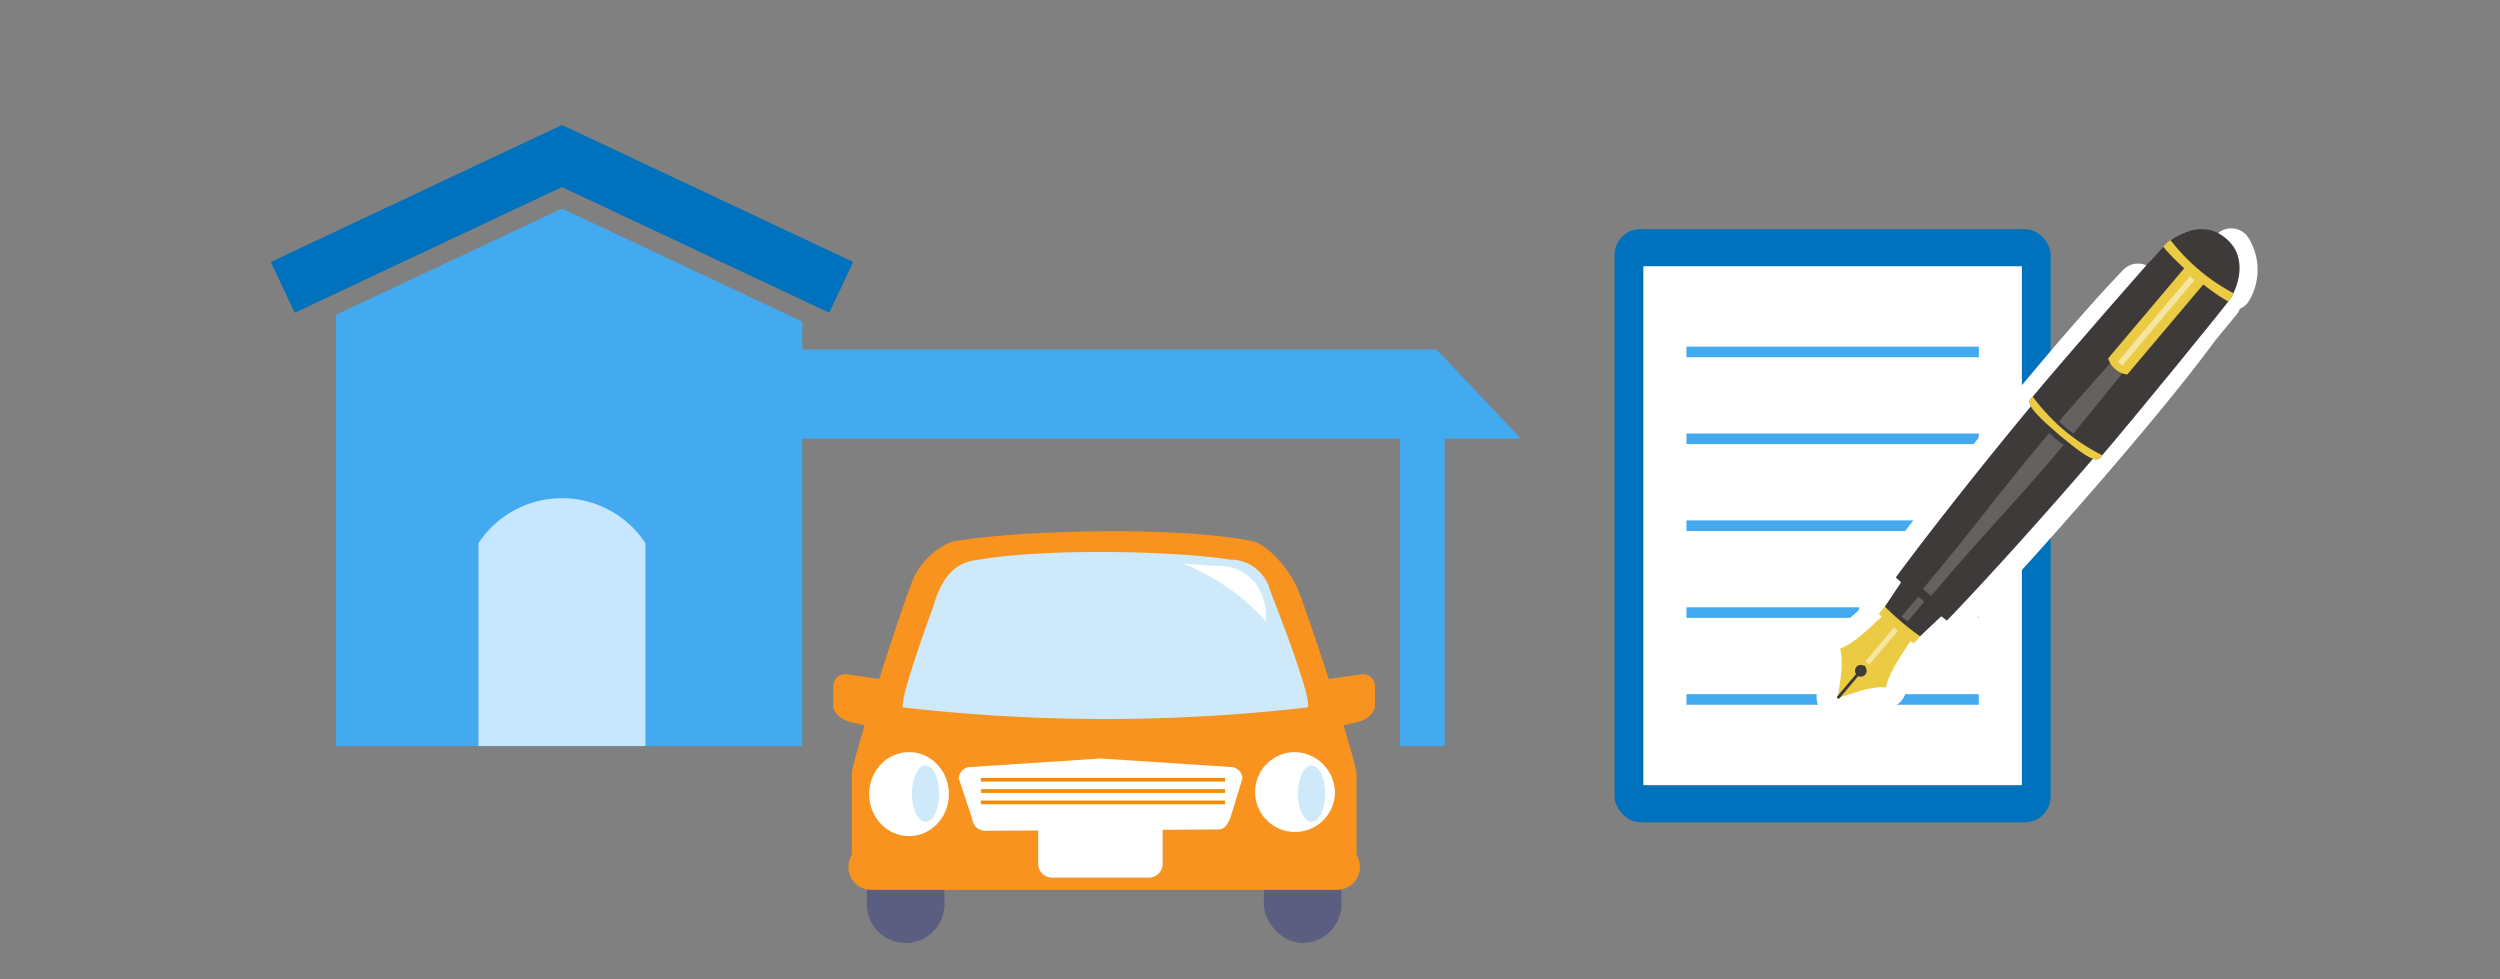 <svg xmlns="http://www.w3.org/2000/svg" xmlns:xlink="http://www.w3.org/1999/xlink" width="240" height="94" viewBox="0 0 240 94">
  <rect x="0" y="0" width="240" height="94" fill="#808080" stroke="none"/>
  <defs>
    <style>
      .cls-1, .cls-9 {
        fill: none;
      }

      .cls-16, .cls-2 {
        fill: #3e3a39;
      }

      .cls-3 {
        clip-path: url(#clip-carshop_icon_12);
      }

      .cls-4, .cls-6 {
        fill: #43aaef;
      }

      .cls-4, .cls-7 {
        fill-rule: evenodd;
      }

      .cls-5 {
        fill: #0071bc;
      }

      .cls-7 {
        fill: #c6e7ff;
      }

      .cls-14, .cls-15, .cls-8 {
        fill: #fff;
      }

      .cls-9 {
        stroke: #fff;
        stroke-linejoin: round;
        stroke-width: 3.917px;
      }

      .cls-10 {
        clip-path: url(#clip-path);
      }

      .cls-11 {
        fill: #ebcb43;
      }

      .cls-12 {
        clip-path: url(#clip-path-2);
      }

      .cls-13, .cls-15 {
        opacity: 0.2;
      }

      .cls-14 {
        opacity: 0.5;
      }

      .cls-16 {
        mix-blend-mode: multiply;
        isolation: isolate;
      }

      .cls-17 {
        fill: #ceeafa;
      }

      .cls-18 {
        fill: #f7931e;
      }

      .cls-19 {
        fill: #5c5e81;
      }

      .cls-20 {
        fill: #f48c08;
      }
    </style>
    <clipPath id="clip-path">
      <path id="SVGID" class="cls-1" d="M1953.171,3205.909c-.546.584,1.12,2.024,2.782,3.467,1.7,1.4,3.4,2.794,3.883,2.16,2.683-3.1,12.017-14.521,12.519-15.285.574-.874,1.819-3.831-.381-5.728l-.064-.05c-.02-.02-.042-.038-.06-.056-2.238-1.849-4.945-.126-5.71.586C1965.47,3191.627,1955.776,3202.745,1953.171,3205.909Z" transform="translate(-1953.065 -3189.59)"/>
    </clipPath>
    <clipPath id="clip-path-2">
      <path id="SVGID-2" data-name="SVGID" class="cls-2" d="M1953.171,3205.909c-.546.584,1.12,2.024,2.782,3.467,1.7,1.4,3.4,2.794,3.883,2.16,2.683-3.1,12.017-14.521,12.519-15.285.574-.874,1.819-3.831-.381-5.728l-.064-.05c-.02-.02-.042-.038-.06-.056-2.238-1.849-4.945-.126-5.71.586C1965.47,3191.627,1955.776,3202.745,1953.171,3205.909Z" transform="translate(-1953.065 -3189.59)"/>
    </clipPath>
    <clipPath id="clip-carshop_icon_12">
      <rect width="240" height="94"/>
    </clipPath>
  </defs>
  <g id="carshop_icon_12" class="cls-3">
    <g id="グループ_2030" data-name="グループ 2030" transform="translate(-1104 -2838)">
      <g id="グループ_1288" data-name="グループ 1288" transform="translate(424.006 -1854.746)">
        <path id="path39876" class="cls-4" d="M739.616,4720.046l-21.7,10.2v41.4h44.771V4730.9Z" transform="translate(-5.672 -7.278)"/>
        <path id="path39878" class="cls-5" d="M733.944,4704.746l-25.512,12-2.439,1.146,2.293,4.876,2.439-1.148,23.219-10.917,23.219,10.917,2.439,1.148,2.291-4.876-2.437-1.146Z" transform="translate(0 0)"/>
        <path id="path39880" class="cls-6" d="M768.863,4745.84h78.954l8.082,8.573H768.863Z" transform="translate(-29.905 -19.547)"/>
        <path id="rect39882" class="cls-6" d="M917.005,4752.159v34.763H912.7v-34.763Z" transform="translate(-98.322 -22.553)"/>
        <path id="path39884" class="cls-7" d="M760.043,4777.393v19.477H744.014v-19.477a9.59,9.59,0,0,1,16.029,0Z" transform="translate(-18.085 -32.499)"/>
      </g>
      <g id="グループ_1878" data-name="グループ 1878" transform="translate(-660.481 -329.59)">
        <rect id="長方形_1407" data-name="長方形 1407" class="cls-5" width="41.865" height="56.936" rx="2.477" transform="translate(1919.481 3189.59)"/>
        <rect id="長方形_1408" data-name="長方形 1408" class="cls-8" width="36.34" height="49.819" transform="translate(1922.243 3193.148)"/>
        <g id="グループ_1856" data-name="グループ 1856" transform="translate(1926.379 3200.869)">
          <rect id="長方形_1409" data-name="長方形 1409" class="cls-6" width="28.068" height="1.017"/>
          <rect id="長方形_1410" data-name="長方形 1410" class="cls-6" width="28.067" height="1.014" transform="translate(0 8.342)"/>
          <rect id="長方形_1411" data-name="長方形 1411" class="cls-6" width="28.064" height="1.017" transform="translate(0.002 16.68)"/>
          <rect id="長方形_1412" data-name="長方形 1412" class="cls-6" width="28.064" height="1.016" transform="translate(0.002 25.022)"/>
          <rect id="長方形_1413" data-name="長方形 1413" class="cls-6" width="28.064" height="1.016" transform="translate(0.002 33.362)"/>
        </g>
        <g id="グループ_1877" data-name="グループ 1877" transform="translate(1940.832 3189.59)">
          <g id="グループ_1865" data-name="グループ 1865">
            <path id="パス_2632" data-name="パス 2632" class="cls-9" d="M1937.757,3224.068c.456,1.364-.1,3.5-.209,4.714,1.173-.311,3.191-1.217,4.612-1h0c.313-1.561,1.722-3.435,2.494-4.664h0l-2.72-2.3h0c-1.082.968-2.694,2.672-4.18,3.243Z" transform="translate(-1937.469 -3183.775)"/>
            <path id="パス_2633" data-name="パス 2633" class="cls-9" d="M1939.1,3225.029a.563.563,0,1,1,.027.835A.591.591,0,0,1,1939.1,3225.029Z" transform="translate(-1937.209 -3183.036)"/>
            <g id="グループ_1857" data-name="グループ 1857" transform="translate(0 41.894)">
              <path id="パス_2634" data-name="パス 2634" class="cls-9" d="M1937.65,3228.087a.144.144,0,0,1-.135-.235l2.443-2.893a.144.144,0,0,1,.2-.017.146.146,0,0,1,.017.2l-2.442,2.892a.138.138,0,0,1-.085.048Z" transform="translate(-1937.481 -3224.908)"/>
            </g>
            <path id="パス_2635" data-name="パス 2635" class="cls-9" d="M1941.867,3219.721a22.912,22.912,0,0,0,3.37,2.846l-1,1.186a23.052,23.052,0,0,1-3.37-2.844Z" transform="translate(-1936.851 -3183.98)"/>
            <path id="パス_2636" data-name="パス 2636" class="cls-9" d="M1943.5,3217.43a27.492,27.492,0,0,0,4.042,3.412l-2.812,2.652a27.685,27.685,0,0,1-3.372-2.848Z" transform="translate(-1936.76 -3184.407)"/>
            <path id="パス_2637" data-name="パス 2637" class="cls-9" d="M1947.151,3226.34a50.892,50.892,0,0,1-4.908-4.145c5.471-7.419,16.918-21.606,23.248-28.169a40.4,40.4,0,0,0,5.532,4.672C1965.614,3206.039,1953.549,3219.7,1947.151,3226.34Z" transform="translate(-1936.595 -3188.764)"/>
            <g id="グループ_1862" data-name="グループ 1862" transform="translate(18.485)">
              <g id="グループ_1861" data-name="グループ 1861">
                <g id="グループ_1860" data-name="グループ 1860" class="cls-10">
                  <g id="グループ_1858" data-name="グループ 1858" transform="translate(-1.397 13.574)">
                    <path id="パス_2638" data-name="パス 2638" class="cls-9" d="M1962.975,3210.188c-.247.292-.8.6-2.146.17-1.349-.312-3.1-1.6-4.765-2.984-1.646-1.412-3.21-2.92-3.745-4.2-.652-1.257-.438-1.852-.191-2.142.307.325.632.655.97.989-.159.18-.1.553.209,1.113a18.638,18.638,0,0,0,7.395,6.244c.6.207.981.206,1.133.019.387.278.766.542,1.14.79Z" transform="translate(-1951.887 -3201.033)"/>
                  </g>
                  <g id="グループ_1859" data-name="グループ 1859" transform="translate(11.575 -1.791)">
                    <path id="パス_2639" data-name="パス 2639" class="cls-9" d="M1973.909,3197.236c-.245.292-.8.6-2.145.169-1.348-.312-3.1-1.6-4.765-2.985-1.646-1.412-3.21-2.921-3.745-4.2-.65-1.259-.437-1.853-.191-2.143.308.325.632.656.97.989-.159.18-.1.554.21,1.113a18.625,18.625,0,0,0,7.395,6.244c.6.209.981.206,1.132.02q.58.415,1.139.79Z" transform="translate(-1962.823 -3188.08)"/>
                  </g>
                </g>
              </g>
            </g>
            <g id="グループ_1863" data-name="グループ 1863" transform="translate(21.319 4.307)">
              <path id="パス_2640" data-name="パス 2640" class="cls-9" d="M1968.691,3193.9c-1.49,1.765-10.372,12.863-11.862,14.629a9.866,9.866,0,0,1-1.375-1.161c1.49-1.765,10.941-12.383,12.431-14.148A3.5,3.5,0,0,0,1968.691,3193.9Z" transform="translate(-1955.454 -3193.221)"/>
            </g>
            <g id="グループ_1864" data-name="グループ 1864" transform="translate(8.254 19.563)">
              <path id="パス_2641" data-name="パス 2641" class="cls-9" d="M1957.944,3207.242c-4.939,5.85-7.761,8.615-12.7,14.464a3.452,3.452,0,0,1-.8-.678c4.938-5.85,7.189-9.094,12.129-14.946A9.678,9.678,0,0,0,1957.944,3207.242Z" transform="translate(-1944.44 -3206.082)"/>
            </g>
            <rect id="長方形_1414" data-name="長方形 1414" class="cls-9" width="4.228" height="0.496" transform="translate(2.734 41.478) rotate(-49.827)"/>
            <rect id="長方形_1415" data-name="長方形 1415" class="cls-9" width="2.498" height="0.746" transform="translate(6.196 37.185) rotate(-49.83)"/>
            <path id="パス_2642" data-name="パス 2642" class="cls-9" d="M1968.917,3193.954l-7.657,9.067a2.236,2.236,0,0,1-1.834-1.548l7.655-9.068A2.236,2.236,0,0,0,1968.917,3193.954Z" transform="translate(-1933.396 -3189.066)"/>
            <rect id="長方形_1416" data-name="長方形 1416" class="cls-9" width="10.733" height="0.573" transform="matrix(0.645, -0.764, 0.764, 0.645, 26.959, 12.726)"/>
            <path id="パス_2643" data-name="パス 2643" class="cls-9" d="M1945.49,3221.93c.618.931,10.715-10.937,11.344-11.688.115-.139,1.827-2.053,1.773-2.128l-.4-.548,1.479.912s-12.529,14.186-12.928,14.378C1946.626,3222.92,1945.427,3221.834,1945.49,3221.93Z" transform="translate(-1935.991 -3186.244)"/>
            <path id="パス_2644" data-name="パス 2644" class="cls-9" d="M1957.22,3208.744s1.561.371,2.293-.5,10.446-12.372,10.354-12.787a1.634,1.634,0,0,0-.316-.671l1.1.791-11.717,14.27A5.663,5.663,0,0,1,1957.22,3208.744Z" transform="translate(-1933.806 -3188.622)"/>
            <path id="パス_2645" data-name="パス 2645" class="cls-9" d="M1968.232,3194.215s1.1.443,1.437-.077c.732-1.116-.068-2.963-.068-2.963a3.846,3.846,0,0,1,.042,3.971S1968.664,3194.554,1968.232,3194.215Z" transform="translate(-1931.756 -3189.295)"/>
          </g>
          <g id="グループ_1874" data-name="グループ 1874">
            <path id="パス_2646" data-name="パス 2646" class="cls-11" d="M1937.757,3224.068c.456,1.364-.1,3.5-.209,4.714,1.173-.311,3.191-1.217,4.612-1h0c.313-1.561,1.722-3.435,2.494-4.664h0l-2.72-2.3h0c-1.082.968-2.694,2.672-4.18,3.243Z" transform="translate(-1937.469 -3183.775)"/>
            <path id="パス_2647" data-name="パス 2647" class="cls-2" d="M1939.1,3225.029a.563.563,0,1,1,.027.835A.591.591,0,0,1,1939.1,3225.029Z" transform="translate(-1937.209 -3183.036)"/>
            <g id="グループ_1866" data-name="グループ 1866" transform="translate(0 41.894)">
              <path id="パス_2648" data-name="パス 2648" class="cls-2" d="M1937.65,3228.087a.144.144,0,0,1-.135-.235l2.443-2.893a.144.144,0,0,1,.2-.017.146.146,0,0,1,.017.2l-2.442,2.892a.138.138,0,0,1-.085.048Z" transform="translate(-1937.481 -3224.908)"/>
            </g>
            <path id="パス_2649" data-name="パス 2649" class="cls-11" d="M1941.867,3219.721a22.912,22.912,0,0,0,3.37,2.846l-1,1.186a23.052,23.052,0,0,1-3.37-2.844Z" transform="translate(-1936.851 -3183.98)"/>
            <path id="パス_2650" data-name="パス 2650" class="cls-2" d="M1943.5,3217.43a27.492,27.492,0,0,0,4.042,3.412l-2.812,2.652a27.685,27.685,0,0,1-3.372-2.848Z" transform="translate(-1936.76 -3184.407)"/>
            <path id="パス_2651" data-name="パス 2651" class="cls-2" d="M1947.151,3226.34a50.892,50.892,0,0,1-4.908-4.145c5.471-7.419,16.918-21.606,23.248-28.169a40.4,40.4,0,0,0,5.532,4.672C1965.614,3206.039,1953.549,3219.7,1947.151,3226.34Z" transform="translate(-1936.595 -3188.764)"/>
            <g id="グループ_1871" data-name="グループ 1871" transform="translate(18.485)">
              <g id="グループ_1870" data-name="グループ 1870">
                <path id="SVGID-3" data-name="SVGID" class="cls-2" d="M1953.171,3205.909c-.546.584,1.12,2.024,2.782,3.467,1.7,1.4,3.4,2.794,3.883,2.16,2.683-3.1,12.017-14.521,12.519-15.285.574-.874,1.819-3.831-.381-5.728l-.064-.05c-.02-.02-.042-.038-.06-.056-2.238-1.849-4.945-.126-5.71.586C1965.47,3191.627,1955.776,3202.745,1953.171,3205.909Z" transform="translate(-1953.065 -3189.59)"/>
                <g id="グループ_1869" data-name="グループ 1869" class="cls-12">
                  <g id="グループ_1867" data-name="グループ 1867" transform="translate(-1.397 13.574)">
                    <path id="パス_2652" data-name="パス 2652" class="cls-11" d="M1962.975,3210.188c-.247.292-.8.6-2.146.17-1.349-.312-3.1-1.6-4.765-2.984-1.646-1.412-3.21-2.92-3.745-4.2-.652-1.257-.438-1.852-.191-2.142.307.325.632.655.97.989-.159.18-.1.553.209,1.113a18.638,18.638,0,0,0,7.395,6.244c.6.207.981.206,1.133.019.387.278.766.542,1.14.79Z" transform="translate(-1951.887 -3201.033)"/>
                  </g>
                  <g id="グループ_1868" data-name="グループ 1868" transform="translate(11.575 -1.791)">
                    <path id="パス_2653" data-name="パス 2653" class="cls-11" d="M1973.909,3197.236c-.245.292-.8.6-2.145.169-1.348-.312-3.1-1.6-4.765-2.985-1.646-1.412-3.21-2.921-3.745-4.2-.65-1.259-.437-1.853-.191-2.143.308.325.632.656.97.989-.159.18-.1.554.21,1.113a18.625,18.625,0,0,0,7.395,6.244c.6.209.981.206,1.132.02q.58.415,1.139.79Z" transform="translate(-1962.823 -3188.08)"/>
                  </g>
                </g>
              </g>
            </g>
            <g id="グループ_1872" data-name="グループ 1872" class="cls-13" transform="translate(21.319 4.307)">
              <path id="パス_2654" data-name="パス 2654" class="cls-8" d="M1968.691,3193.9c-1.49,1.765-10.372,12.863-11.862,14.629a9.866,9.866,0,0,1-1.375-1.161c1.49-1.765,10.941-12.383,12.431-14.148A3.5,3.5,0,0,0,1968.691,3193.9Z" transform="translate(-1955.454 -3193.221)"/>
            </g>
            <g id="グループ_1873" data-name="グループ 1873" class="cls-13" transform="translate(8.254 19.563)">
              <path id="パス_2655" data-name="パス 2655" class="cls-8" d="M1957.944,3207.242c-4.939,5.85-7.761,8.615-12.7,14.464a3.452,3.452,0,0,1-.8-.678c4.938-5.85,7.189-9.094,12.129-14.946A9.678,9.678,0,0,0,1957.944,3207.242Z" transform="translate(-1944.44 -3206.082)"/>
            </g>
            <rect id="長方形_1417" data-name="長方形 1417" class="cls-14" width="4.228" height="0.496" transform="translate(2.734 41.478) rotate(-49.827)"/>
            <rect id="長方形_1418" data-name="長方形 1418" class="cls-15" width="2.498" height="0.746" transform="translate(6.196 37.185) rotate(-49.83)"/>
            <path id="パス_2656" data-name="パス 2656" class="cls-11" d="M1968.917,3193.954l-7.657,9.067a2.236,2.236,0,0,1-1.834-1.548l7.655-9.068A2.236,2.236,0,0,0,1968.917,3193.954Z" transform="translate(-1933.396 -3189.066)"/>
            <rect id="長方形_1419" data-name="長方形 1419" class="cls-14" width="10.733" height="0.573" transform="matrix(0.645, -0.764, 0.764, 0.645, 26.959, 12.726)"/>
            <path id="パス_2657" data-name="パス 2657" class="cls-16" d="M1945.49,3221.93c.618.931,10.715-10.937,11.344-11.688.115-.139,1.827-2.053,1.773-2.128l-.4-.548,1.479.912s-12.529,14.186-12.928,14.378C1946.626,3222.92,1945.427,3221.834,1945.49,3221.93Z" transform="translate(-1935.991 -3186.244)"/>
            <path id="パス_2658" data-name="パス 2658" class="cls-16" d="M1957.22,3208.744s1.561.371,2.293-.5,10.446-12.372,10.354-12.787a1.634,1.634,0,0,0-.316-.671l1.1.791-11.717,14.27A5.663,5.663,0,0,1,1957.22,3208.744Z" transform="translate(-1933.806 -3188.622)"/>
            <path id="パス_2659" data-name="パス 2659" class="cls-16" d="M1968.232,3194.215s1.1.443,1.437-.077c.732-1.116-.068-2.963-.068-2.963a3.846,3.846,0,0,1,.042,3.971S1968.664,3194.554,1968.232,3194.215Z" transform="translate(-1931.756 -3189.295)"/>
          </g>
        </g>
      </g>
      <g id="グループ_1887" data-name="グループ 1887" transform="translate(-607.738 -350.437)">
        <path id="パス_2671" data-name="パス 2671" class="cls-17" d="M1845.207,3258.257a169.773,169.773,0,0,1-40.7,0c-.535-.449,3-10.575,3-10.575.964-3.488,2.356-4.838,4.712-5.062,6.1-1.125,18.848-1.013,25.167,0a4.173,4.173,0,0,1,4.07,3.263S1845.957,3257.807,1845.207,3258.257Z" transform="translate(-7.156 -1.34)"/>
        <rect id="長方形_1433" data-name="長方形 1433" class="cls-17" width="42.063" height="4.628" transform="translate(1796.638 3255.193)"/>
        <path id="パス_2672" data-name="パス 2672" class="cls-18" d="M1797.268,3271.393c-.023,0-.538-.051-.562-.051l-3.811-.544a1.157,1.157,0,0,0-1.157,1.157v1.9c0,.639.749,1.294,1.5,1.5l2.79.681c.024,0,.045-1.027.068-1.028Z" transform="translate(0 -17.647)"/>
        <path id="パス_2673" data-name="パス 2673" class="cls-18" d="M1898,3271.393c.023,0,.538-.051.561-.051l3.811-.544a1.157,1.157,0,0,1,1.157,1.157v1.9c0,.639-.749,1.294-1.5,1.5l-2.791.681c-.024,0-.045-1.027-.068-1.028Z" transform="translate(-59.795 -17.647)"/>
        <path id="長方形_1434" data-name="長方形 1434" class="cls-19" d="M3.726,0h0A3.727,3.727,0,0,1,7.453,3.727V4.748A3.726,3.726,0,0,1,3.727,8.474h0A3.727,3.727,0,0,1,0,4.747V3.726A3.726,3.726,0,0,1,3.726,0Z" transform="translate(1794.954 3270.49)"/>
        <rect id="長方形_1435" data-name="長方形 1435" class="cls-19" width="7.453" height="8.474" rx="3.727" transform="translate(1833.069 3270.49)"/>
        <path id="パス_2674" data-name="パス 2674" class="cls-18" d="M1838.519,3244.781c-.944-1.909-2.888-4.256-4.622-4.46-6.941-1.327-21.336-1.021-27.766,0-1.84.1-3.984,2.245-4.592,4.06-.848,2.078-5.756,17.032-5.756,18.379v8.19c0,1.546,2.494,2.8,5.569,2.8h37.324c3.076,0,5.569-1.255,5.569-2.8v-8.19C1844.245,3261.471,1839.546,3247.224,1838.519,3244.781Zm1,11.569a170.014,170.014,0,0,1-38.8,0c-.51-.408,2.859-9.6,2.859-9.6.919-3.165,2.246-4.39,4.492-4.594,5.82-1.021,17.969-.919,23.993,0a3.939,3.939,0,0,1,3.879,2.96S1840.229,3255.942,1839.515,3256.35Z" transform="translate(-2.277)"/>
        <path id="パス_2675" data-name="パス 2675" class="cls-8" d="M1846.511,3291.245a1.133,1.133,0,0,0-1.158-1.108l-12.455-.817-12.455.817a1.133,1.133,0,0,0-1.158,1.108l1.293,3.909a1.254,1.254,0,0,0,1.158,1.109l22.46-.13c.639,0,.886-.521,1.158-1.108Z" transform="translate(-15.501 -28.069)"/>
        <path id="長方形_1436" data-name="長方形 1436" class="cls-18" d="M2.2,0H46.913a2.195,2.195,0,0,1,2.195,2.195v0a2.2,2.2,0,0,1-2.2,2.2H2.195A2.195,2.195,0,0,1,0,2.2v0A2.2,2.2,0,0,1,2.2,0Z" transform="translate(1793.184 3269.469)"/>
        <ellipse id="楕円形_192" data-name="楕円形 192" class="cls-8" cx="3.829" cy="4.033" rx="3.829" ry="4.033" transform="translate(1795.175 3260.638)"/>
        <path id="パス_2676" data-name="パス 2676" class="cls-8" d="M1892,3291.951a3.834,3.834,0,1,1-3.829-4.033A3.935,3.935,0,0,1,1892,3291.951Z" transform="translate(-52.109 -27.28)"/>
        <path id="長方形_1437" data-name="長方形 1437" class="cls-8" d="M1.324,0h9.3a1.324,1.324,0,0,1,1.324,1.324V4.7a1.323,1.323,0,0,1-1.323,1.323h-9.3A1.323,1.323,0,0,1,0,4.7V1.324A1.324,1.324,0,0,1,1.324,0Z" transform="translate(1811.408 3266.662)"/>
        <path id="パス_2677" data-name="パス 2677" class="cls-8" d="M1871.668,3246.755a4.436,4.436,0,0,1,3.743,1.633,5.341,5.341,0,0,1,1.029,3.676,21.321,21.321,0,0,0-7.971-5.548Z" transform="translate(-43.176 -3.984)"/>
        <path id="パス_2678" data-name="パス 2678" class="cls-17" d="M1811.6,3293.561c0,1.494-.587,2.706-1.312,2.706s-1.312-1.211-1.312-2.706.588-2.705,1.312-2.705S1811.6,3292.067,1811.6,3293.561Z" transform="translate(-9.7 -28.933)"/>
        <path id="パス_2679" data-name="パス 2679" class="cls-17" d="M1896.348,3293.561c0,1.494-.587,2.706-1.312,2.706s-1.312-1.211-1.312-2.706.588-2.705,1.312-2.705S1896.348,3292.067,1896.348,3293.561Z" transform="translate(-57.387 -28.933)"/>
        <rect id="長方形_1438" data-name="長方形 1438" class="cls-20" width="23.431" height="0.357" transform="translate(1805.905 3263.112)"/>
        <rect id="長方形_1439" data-name="長方形 1439" class="cls-20" width="23.431" height="0.357" transform="translate(1805.905 3264.201)"/>
        <rect id="長方形_1440" data-name="長方形 1440" class="cls-20" width="23.431" height="0.357" transform="translate(1805.905 3265.29)"/>
      </g>
    </g>
  </g>
</svg>
